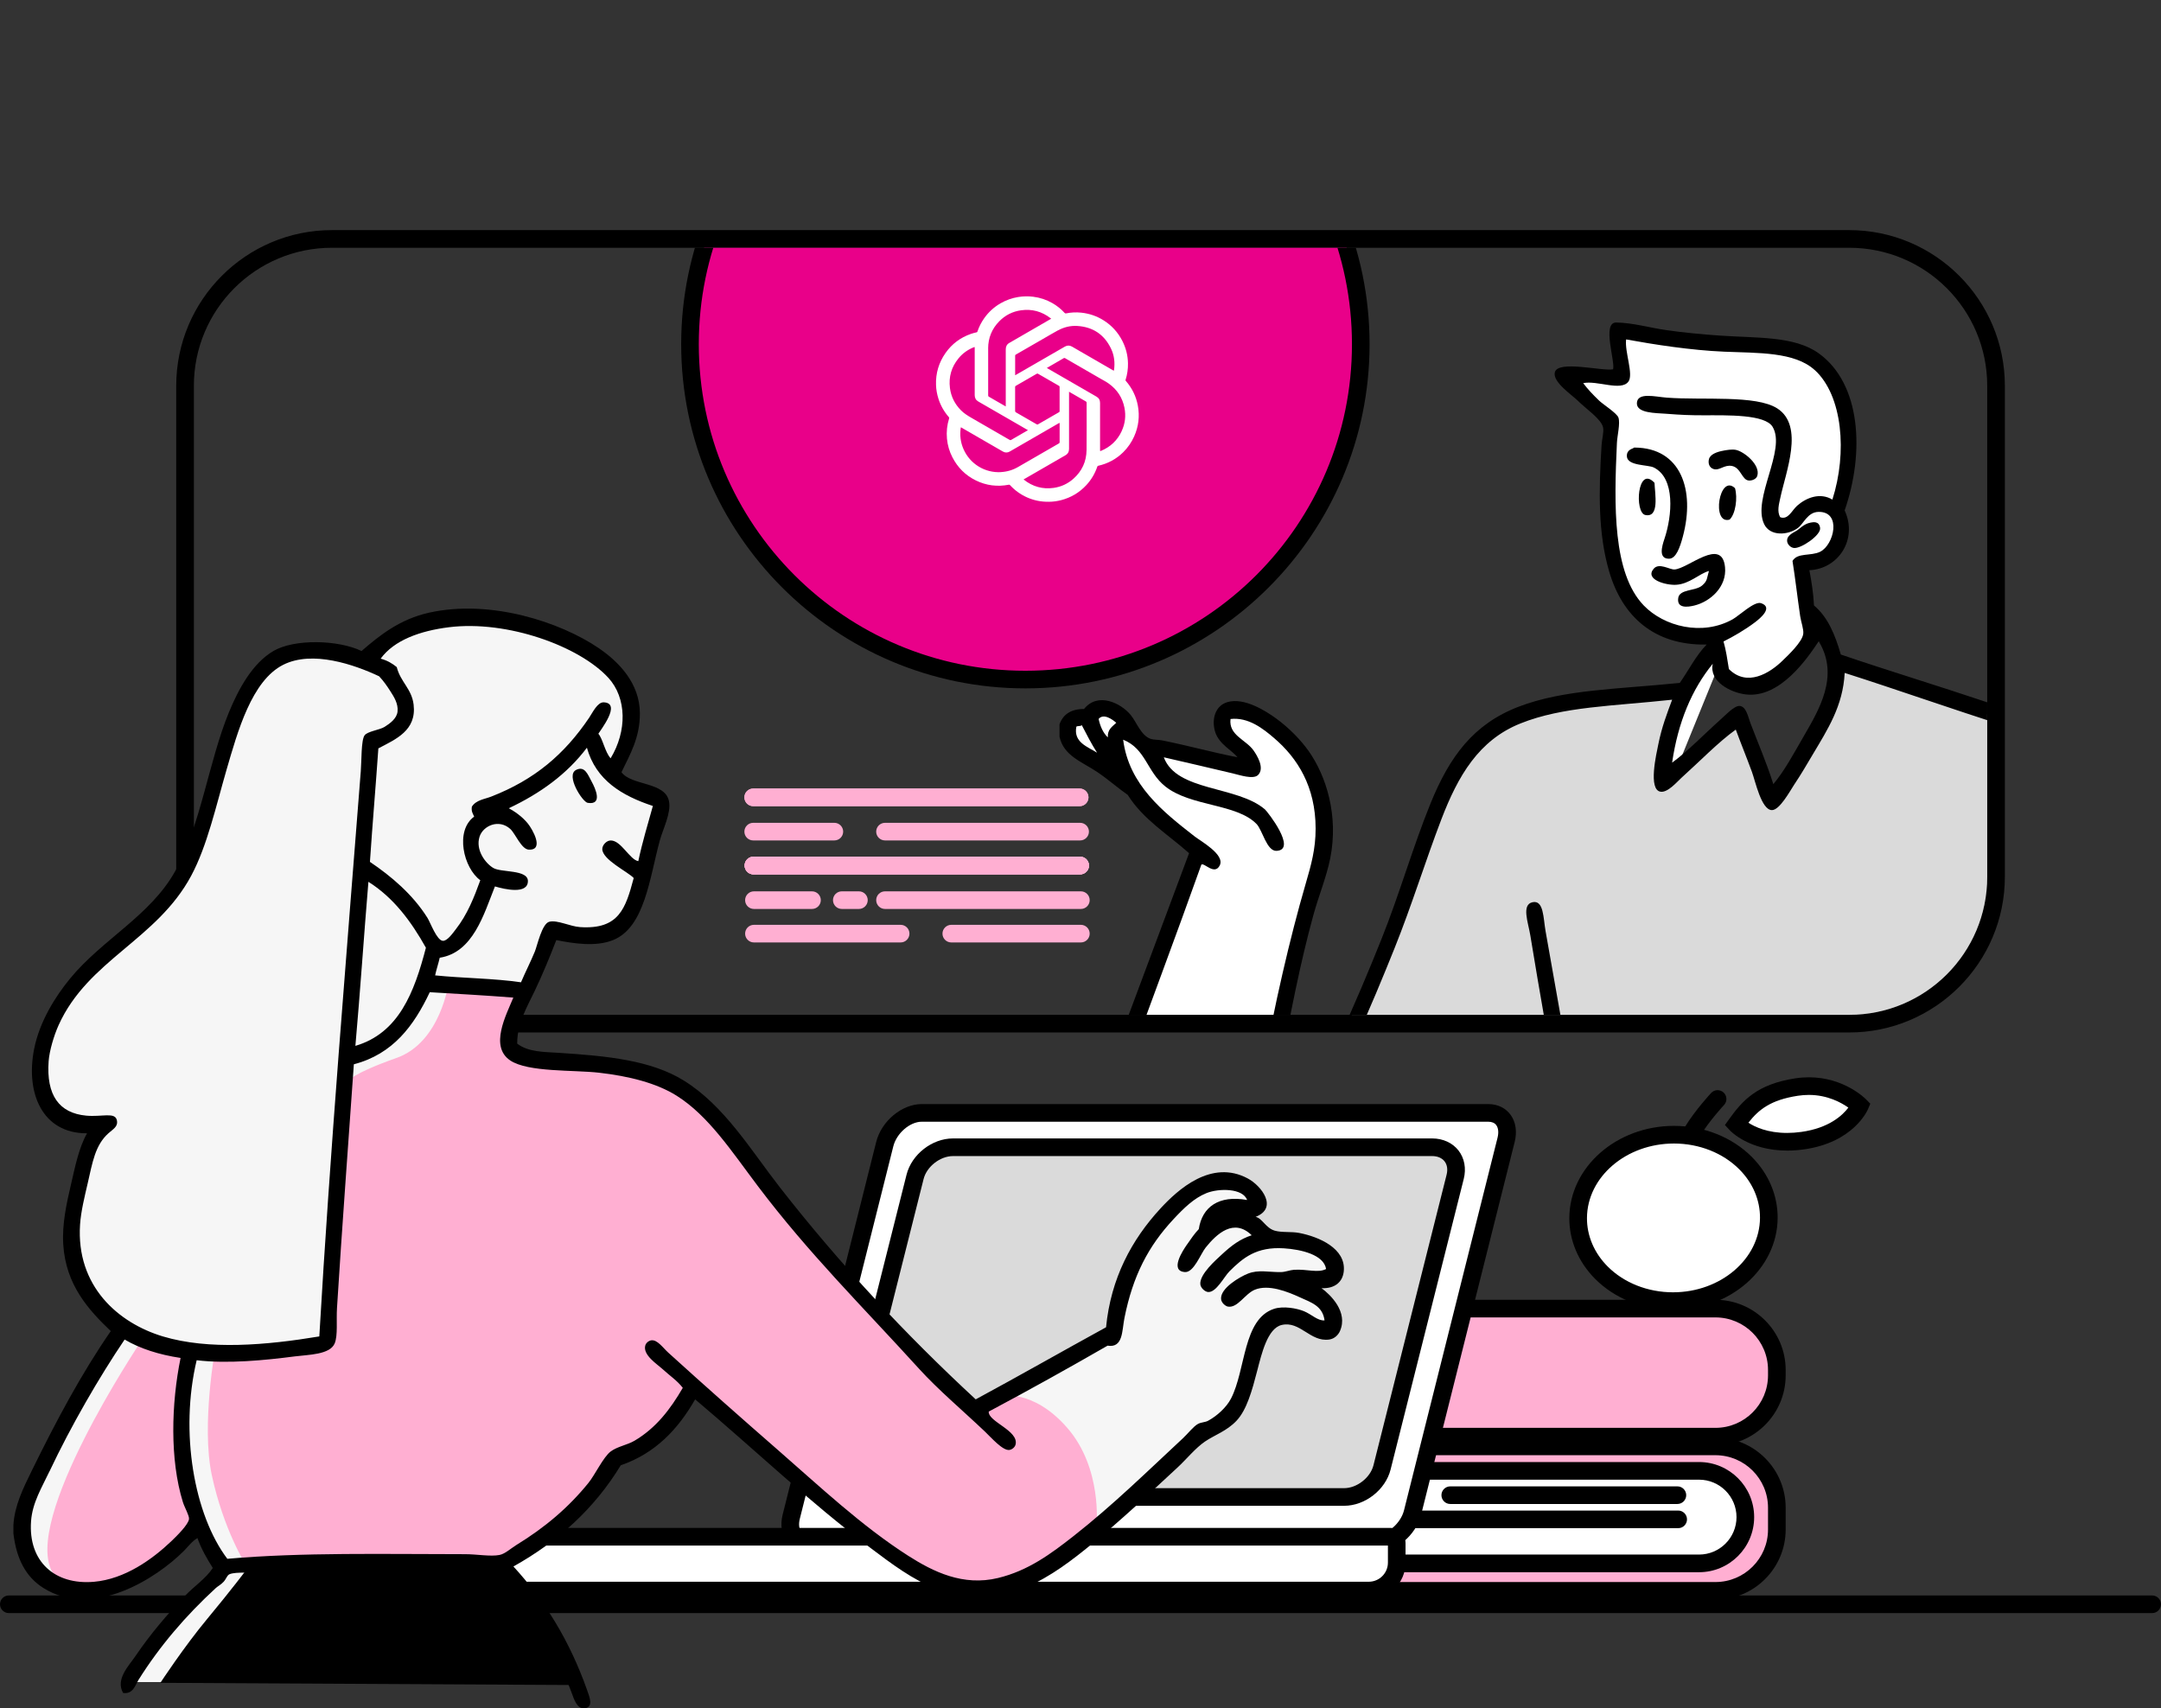 <?xml version="1.0" encoding="UTF-8"?>
<svg xmlns="http://www.w3.org/2000/svg" xmlns:xlink="http://www.w3.org/1999/xlink" id="Layer_2" data-name="Layer 2" viewBox="0 0 743.36 587.69">
  <rect x="0" y="0" width="743.36" height="587.69" fill="#333333" stroke="none"/>
  <defs>
    <style>
      .cls-1 {
        clip-path: url(#clippath);
      }

      .cls-2, .cls-3, .cls-4, .cls-5, .cls-6, .cls-7, .cls-8, .cls-9, .cls-10, .cls-11, .cls-12 {
        stroke-width: 0px;
      }

      .cls-2, .cls-4 {
        fill: #ffafd2;
      }

      .cls-2, .cls-5, .cls-7, .cls-9, .cls-11, .cls-12 {
        fill-rule: evenodd;
      }

      .cls-3, .cls-7 {
        fill: #e90089;
      }

      .cls-5 {
        fill: #f6f6f6;
      }

      .cls-6, .cls-11 {
        fill: #000;
      }

      .cls-8 {
        clip-rule: evenodd;
        fill: none;
      }

      .cls-9, .cls-10 {
        fill: #fff;
      }

      .cls-12 {
        fill: #dadada;
      }
    </style>
    <clipPath id="clippath">
      <path class="cls-8" d="M114.17,85.23h521.93c26.22,0,47.48,21.26,47.48,47.48v168.91c0,26.22-21.26,47.48-47.48,47.48H114.17c-26.22,0-47.48-21.26-47.48-47.48v-168.91c0-26.22,21.26-47.48,47.48-47.48Z"></path>
    </clipPath>
  </defs>
  <g id="Layer_1-2" data-name="Layer 1">
    <g>
      <g>
        <path class="cls-3" d="M123.04,263.01c-.45,0-.91-.07-1.36-.22-2.39-.8-3.62-3.26-2.86-5.54.76-2.28,3.22-3.52,5.51-2.75,2.28.76,3.57,3.24,2.81,5.52-.61,1.83-2.28,2.99-4.09,2.99Z"></path>
        <path class="cls-3" d="M271.15,128.14c-1.51-.72-2.58-2.3-2.58-3.98,0-2.37,1.89-4.36,4.27-4.41,2.42,0,4.34,1.78,4.43,4.12,0,.06,0,.23,0,.29l-4.25.05-1.88,3.93Z"></path>
        <path class="cls-3" d="M373.35,413.13c-.33,0-.66-.04-.99-.11-2.34-.55-3.79-2.87-3.25-5.21l4.27.87,4.21,1.1c-.48,2-2.26,3.35-4.24,3.35Z"></path>
      </g>
      <g>
        <path class="cls-2" d="M455.29,497.55h134.82c11.65,0,21.1,9.45,21.1,21.1v7.49c0,11.65-9.45,21.1-21.1,21.1h-134.82c-11.66,0-21.1-9.45-21.1-21.1v-7.49c0-11.66,9.45-21.1,21.1-21.1Z"></path>
        <path class="cls-6" d="M590.11,550.28h-134.82c-13.31,0-24.14-10.83-24.14-24.14v-7.49c0-13.31,10.83-24.14,24.14-24.14h134.82c13.31,0,24.14,10.83,24.14,24.14v7.49c0,13.31-10.83,24.14-24.14,24.14ZM455.29,500.59c-9.96,0-18.07,8.1-18.07,18.07v7.49c0,9.96,8.1,18.07,18.07,18.07h134.82c9.96,0,18.07-8.1,18.07-18.07v-7.49c0-9.96-8.1-18.07-18.07-18.07h-134.82Z"></path>
      </g>
      <g>
        <path class="cls-9" d="M465.29,505.98h119.17c8.79,0,15.91,7.12,15.91,15.91s-7.12,15.91-15.91,15.91h-119.17c-8.79,0-15.91-7.12-15.91-15.91s7.12-15.91,15.91-15.91Z"></path>
        <path class="cls-6" d="M584.46,540.84h-119.17c-10.45,0-18.95-8.5-18.95-18.95s8.5-18.95,18.95-18.95h119.17c10.45,0,18.95,8.5,18.95,18.95s-8.5,18.95-18.95,18.95ZM465.29,509.01c-7.1,0-12.88,5.78-12.88,12.88s5.78,12.88,12.88,12.88h119.17c7.1,0,12.88-5.78,12.88-12.88s-5.78-12.88-12.88-12.88h-119.17Z"></path>
      </g>
      <g>
        <path class="cls-2" d="M491.67,450.16h98.44c11.65,0,21.1,9.45,21.1,21.11v1.85c0,11.65-9.45,21.1-21.1,21.1h-98.44c-11.65,0-21.1-9.45-21.1-21.1v-1.85c0-11.66,9.45-21.11,21.1-21.11Z"></path>
        <path class="cls-6" d="M590.11,497.26h-98.44c-13.31,0-24.14-10.83-24.14-24.14v-1.85c0-13.31,10.83-24.14,24.14-24.14h98.44c13.31,0,24.14,10.83,24.14,24.14v1.85c0,13.31-10.83,24.14-24.14,24.14ZM491.67,453.19c-9.96,0-18.07,8.11-18.07,18.07v1.85c0,9.96,8.1,18.07,18.07,18.07h98.44c9.96,0,18.07-8.1,18.07-18.07v-1.85c0-9.96-8.1-18.07-18.07-18.07h-98.44Z"></path>
      </g>
      <g>
        <path class="cls-9" d="M278.35,531.03c-2.2,0-3.97-.79-5.14-2.28-1.34-1.72-1.72-4.27-1.04-6.99l32.17-128.17c1.46-5.83,7.29-10.75,12.72-10.75h194.84c2.2,0,3.97.79,5.14,2.28,1.34,1.72,1.72,4.27,1.04,6.99l-32.17,128.17c-1.46,5.83-7.29,10.75-12.72,10.75h-194.84Z"></path>
        <path class="cls-6" d="M511.91,385.87c1.24,0,2.17.38,2.74,1.11.77.98.94,2.58.49,4.39l-32.17,128.16c-1.13,4.51-5.71,8.46-9.78,8.46h-194.84c-1.24,0-2.17-.38-2.74-1.11-.77-.98-.94-2.58-.49-4.39l32.17-128.16c1.13-4.5,5.71-8.46,9.78-8.46h194.84ZM511.91,379.8h-194.84c-6.84,0-13.86,5.84-15.67,13.04l-32.17,128.17c-1.81,7.21,2.28,13.05,9.12,13.05h194.84c6.84,0,13.86-5.84,15.67-13.05l32.17-128.17c1.81-7.2-2.28-13.04-9.12-13.04h0Z"></path>
      </g>
      <g>
        <path class="cls-9" d="M175.16,547.16c-5.31,0-9.63-4.32-9.63-9.63v-6.65c0-1.24,1.01-2.24,2.24-2.24h310.44c1.24,0,2.24,1,2.24,2.24v6.65c0,5.31-4.32,9.63-9.63,9.63H175.16Z"></path>
        <path class="cls-6" d="M477.43,531.67v5.86c0,3.64-2.96,6.59-6.6,6.59H175.16c-3.64,0-6.59-2.96-6.59-6.59v-5.86h308.86ZM478.22,525.6H167.78c-2.92,0-5.28,2.36-5.28,5.27v6.65c0,6.99,5.67,12.66,12.66,12.66h295.67c6.99,0,12.66-5.67,12.66-12.66v-6.65c0-2.91-2.36-5.27-5.28-5.27h0Z"></path>
      </g>
      <g>
        <path class="cls-12" d="M327.81,394.65h164.83c5.79,0,9.34,4.56,7.92,10.17l-25.16,99.96c-1.42,5.62-7.26,10.17-13.04,10.17h-164.83c-5.79,0-9.34-4.55-7.92-10.17l25.16-99.96c1.41-5.62,7.25-10.17,13.04-10.17Z"></path>
        <path class="cls-6" d="M462.37,518h-164.83c-3.7,0-7-1.51-9.05-4.14-2.06-2.64-2.71-6.21-1.81-9.81l25.16-99.96c1.76-6.99,8.78-12.47,15.98-12.47h164.83c3.7,0,7,1.51,9.05,4.14,2.06,2.64,2.72,6.21,1.81,9.8l-25.16,99.96c-1.76,6.99-8.78,12.47-15.99,12.47ZM327.81,397.69c-4.4,0-9.02,3.61-10.1,7.88l-25.16,99.96c-.45,1.79-.2,3.42.71,4.59.91,1.16,2.42,1.81,4.27,1.81h164.83c4.4,0,9.03-3.61,10.1-7.88l25.16-99.96c.45-1.79.2-3.42-.71-4.59-.91-1.16-2.42-1.81-4.27-1.81h-164.83Z"></path>
      </g>
      <g>
        <path class="cls-9" d="M597.25,386.75c4.23-5.89,8.54-10.93,20.75-12.81,13.5-2.08,21.78,6.4,21.78,6.4,0,0-4.15,9.88-19.73,12.04-15.58,2.16-22.8-5.64-22.8-5.64Z"></path>
        <path class="cls-6" d="M614.74,395.8c-13.09,0-19.45-6.7-19.71-6.98l-1.68-1.82,1.45-2.01c4.66-6.48,9.58-12.01,22.75-14.04,1.56-.24,3.14-.36,4.69-.36,12.12,0,19.42,7.33,19.72,7.65l1.4,1.44-.78,1.85c-.2.47-5.01,11.5-22.11,13.87-1.94.27-3.87.41-5.72.41ZM601.43,386.22c2.3,1.49,6.65,3.51,13.3,3.51,1.58,0,3.22-.12,4.89-.35,9.61-1.33,14.26-5.78,16.19-8.36-2.41-1.72-7.17-4.37-13.6-4.37-1.24,0-2.5.1-3.77.29-9.36,1.44-13.45,4.74-17.02,9.28Z"></path>
      </g>
      <path class="cls-6" d="M636.1,85.23c26.22,0,47.48,21.26,47.48,47.48v168.91c0,26.22-21.26,47.48-47.48,47.48H114.17c-26.22,0-47.48-21.26-47.48-47.48v-168.91c0-26.22,21.26-47.48,47.48-47.48h521.93ZM636.1,79.16H114.17c-29.53,0-53.55,24.02-53.55,53.55v168.91c0,29.53,24.02,53.55,53.55,53.55h521.93c29.53,0,53.55-24.02,53.55-53.55v-168.91c0-29.53-24.02-53.55-53.55-53.55h0Z"></path>
      <g>
        <path class="cls-9" d="M576.5,404.43s2.08-9.34,5.64-15.12c3.55-5.78,8.71-11.27,8.71-11.27l-14.35,26.39Z"></path>
        <path class="cls-6" d="M576.5,407.46c-.22,0-.44-.02-.66-.07-1.63-.37-2.66-1.99-2.3-3.62.09-.4,2.24-9.9,6.01-16.04,3.67-5.97,8.86-11.53,9.08-11.76,1.14-1.22,3.06-1.28,4.28-.13s1.28,3.06.14,4.28c-.05.05-5,5.35-8.34,10.79-3.24,5.27-5.24,14.1-5.26,14.19-.32,1.41-1.57,2.37-2.96,2.37Z"></path>
      </g>
      <g>
        <path class="cls-9" d="M575.82,390.33c18.11,0,32.72,12.82,32.63,28.63-.09,15.81-14.85,28.63-32.96,28.63s-32.72-12.82-32.63-28.63,14.85-28.63,32.96-28.63Z"></path>
        <path class="cls-6" d="M575.49,450.62c-10.28,0-20.04-3.9-26.81-10.71-5.75-5.79-8.9-13.24-8.85-20.97.1-17.45,16.25-31.64,35.99-31.64,10.27,0,20.04,3.9,26.81,10.7,5.76,5.79,8.9,13.24,8.86,20.98-.11,17.45-16.25,31.64-35.99,31.64ZM575.82,393.37c-16.42,0-29.84,11.49-29.92,25.61-.04,6.11,2.48,12.03,7.09,16.66,5.63,5.67,13.83,8.91,22.51,8.91,16.41,0,29.84-11.49,29.92-25.61.04-6.11-2.48-12.03-7.09-16.66-5.63-5.66-13.83-8.91-22.5-8.91Z"></path>
      </g>
      <path class="cls-6" d="M577.28,525.69h-91.73c-1.67,0-3.03-1.36-3.03-3.03s1.36-3.03,3.03-3.03h91.73c1.67,0,3.03,1.36,3.03,3.03s-1.36,3.03-3.03,3.03Z"></path>
      <path class="cls-6" d="M577.01,517.37h-78.14c-1.67,0-3.03-1.36-3.03-3.03s1.36-3.03,3.03-3.03h78.14c1.67,0,3.03,1.36,3.03,3.03s-1.36,3.03-3.03,3.03Z"></path>
      <path class="cls-6" d="M740.32,554.9H3.03c-1.68,0-3.03-1.36-3.03-3.03s1.36-3.03,3.03-3.03h737.29c1.67,0,3.03,1.36,3.03,3.03s-1.36,3.03-3.03,3.03Z"></path>
      <g class="cls-1">
        <path class="cls-9" d="M391.79,349.1l18.96-55.34s-6.3-7.14-11.27-11.53c-4.97-4.39-8.97-8.2-8.97-8.2l-16.91-13.06s-8.04-5.79-6.4-10.5c1.63-4.72,5.12-2.56,5.12-2.56,0,0,4.19-8.09,9.22-5.13,5.04,2.97,7.17,6.92,7.17,6.92l6.96,8.15c.42-.08,33.95,7.73,34.29,5.94.34-1.82-14.25-10.74-8.45-20.5,4.14-6.97,28.4,18.54,29.97,22.54,1.57,4.01,5.48,13.15,3.33,24.85-2.15,11.7-13.06,58.41-13.06,58.41h26.9l85.82-91.2,10.5-3.07,24.34-32.79v-3.58s-19.14,2.99-28.18-9.74c-9.04-12.73-7.43-68.92-7.43-68.92l30.49-9.48,38.94,10.76,7.94,31.76,2.82,8.45s2.04,3.95-2.31,7.43c-4.34,3.48-11.78,5.64-11.78,5.64l5.12,19.98s-6.14,21.25-15.88,21.26c-9.74.02-17.93-6.4-17.93-6.4l-15.12,37.14-45.86,31.26-62.25,51.49h-76.09Z"></path>
        <path class="cls-9" d="M609.03,177.71c2.1,3.35,3.83,6.29,5.89,3.84,2.06-2.45,5.48-8.11,9.23-8.2,3.74-.09,5.89,2.56,5.89,2.56,0,0,13.63-30.15,2.82-44.06-10.81-13.91-26.95-11.32-38.94-12.81-12-1.49-36.64-5.89-36.64-5.89l.51,14.6-19.98,2.56,15.37,14.6,11.78-6.15s14.52,1.94,26.64,2.05c12.13.11,20.78-1.02,21.52,4.61.74,5.63-6.2,28.94-4.1,32.28Z"></path>
        <path class="cls-12" d="M464.54,350.12s19.6-38.98,27.92-66.1c8.32-27.12,25.93-40.67,38.94-42.27,13.01-1.6,48.93-5.38,48.93-5.38,0,0-4.3,4.51-5.89,14.86-1.59,10.35-5.24,20.46-2.05,17.94,3.19-2.52,26.9-22.54,26.9-22.54,0,0,8.1,25.35,10.5,26.38,2.4,1.04,12.5-15.11,15.63-22.03,3.14-6.93,6.92-23.31,6.92-23.31l54.31,19.21.26,60.97s-5.6,26.49-21.26,34.33c-15.66,7.84-29.97,9.74-29.97,9.74l-171.13-1.79Z"></path>
        <g>
          <path class="cls-11" d="M622.41,196.15c.72,3.86,1.36,7.78,1.58,12.13,4.76,3.95,7.29,10.12,9.23,16.88,15.34,5.24,33.41,10.74,50.11,16.35,3.5,1.17,16.48,3.53,14.25,8.17-1.19,2.46-5.68.7-7.91,0-18.05-5.69-37.17-12.48-55.12-18.2-.58,11.37-5.85,19.43-11.08,28.22-1.85,3.11-3.79,6.49-6.33,10.28-1.31,1.96-4.97,8.77-7.65,8.7-3.62-.09-5.66-9.94-6.86-13.19-1.96-5.32-3.78-9.72-5.54-14.51-6.11,4.39-12.21,10.76-18.73,16.62-1.36,1.22-4.62,5.11-7.12,4.75-4.4-.63-1.43-13.16-.79-16.35,1.18-5.9,3.02-10.66,4.75-15.3-20.36,2.22-37.59,2.31-52.22,8.18-14.25,5.72-21.4,17.91-27.17,32.97-5.51,14.4-10.18,29.59-16.09,44.31-3.9,9.72-8.67,21.27-13.45,31.65-1.56,3.39-3.28,9.08-6.33,8.7-5.16-.63.24-8.56,1.05-10.28,5.05-10.76,9.97-22.58,14.24-33.23,6.04-15.04,10.89-31.97,16.88-46.68,6.52-16,14.69-27.25,30.33-33.23,15.58-5.96,34.07-5.99,55.39-8.17,3.08-4.4,5.54-9.4,9.23-13.19-18.27.34-29.06-9.91-33.5-25.06-3.89-13.26-3.62-27.59-2.64-43.52.12-2.03.84-4.47.53-6.07-.57-2.9-5.93-6.46-8.7-9.23-1.97-1.97-8.71-6.41-7.91-9.76,1.03-4.32,16.45-.3,20.04-1.05.79-2.71-3.91-16.13,1.06-16.09,5.64.05,11.77,1.85,17.41,2.64,5.94.84,11.93,1.41,18.2,1.85,12.68.89,25.65.09,34.02,6.07,14.7,10.51,15.83,34.34,8.97,54.07,4.58,9.97-2.15,20.13-12.13,20.57ZM624.25,127.31c-6.93-6.33-19.52-5.84-31.12-6.33-11.53-.49-24.13-2.46-33.76-4.22-.55,4.27,2.62,12.01.79,14.51-2.51,3.42-10.76-.49-15.56.53,1.64,2.16,3.24,3.86,5.54,6.07,1.27,1.22,6.12,4.31,6.59,5.8.65,2.06-.41,6.14-.53,8.7-1,21.54-1.49,44.77,9.23,55.91,6.97,7.24,20.13,10.63,30.6,4.75,2.23-1.25,7.47-6.32,9.76-5.54,4.25,1.45-.24,5.18-2.11,6.59-3.41,2.57-7.38,4.88-10.81,6.59.85,2.93,1.33,6.23,1.85,9.49,6.22,6.22,13.97,1.48,18.46-2.9,1.76-1.71,6.78-6.38,7.12-9.23.19-1.58-.75-4.01-1.06-6.07-.97-6.57-1.68-13.02-2.64-18.99,1.7-2.94,6.28-1.59,9.5-3.16,4.79-2.35,7.5-13.84-.53-13.72-3.77.05-5.12,4.06-7.12,5.54-3.47,2.56-9.58,2.89-11.6-1.32-4.21-8.75,7.69-25.52,2.9-33.49-2.6-4.32-15.51-3.96-23.74-3.96-4.63,0-7.7-.12-12.92-.53-3.47-.27-10.19-.13-10.02-3.69.18-3.81,6.33-2.14,10.29-1.85,12.49.95,30.61-1,37.98,3.69,9.43,6.01,2.92,21.93,1.05,30.86-.41,1.97-1.21,4.61,0,6.59,2.73.99,3.97-2.33,5.8-3.96,3.19-2.82,7.92-4.63,12.13-2.11,5.17-16.16,3.53-35.81-6.07-44.57ZM600.51,238.88c-5.2-.63-12.68-4.44-11.34-10.55-7.19,8.8-11.94,20.06-13.98,34.02,5.44-3.95,11.25-10.03,16.88-15.03,1.25-1.11,4.52-4.61,6.33-4.48,2.3.16,2.94,3.82,3.69,5.8,2.85,7.53,5.7,13.97,7.91,21.1,3.79-4.47,6.98-10.45,10.55-16.62,5.23-9.04,12.1-20.51,5.27-32.18-.02-.16-.04-.31-.26-.26-3.8,5.71-13.21,19.62-25.06,18.2Z"></path>
          <path class="cls-11" d="M561.74,154.22c.15-.05.2-.27.53-.26,15.96.08,20.89,14.61,16.62,30.59-.97,3.64-2.31,7.62-4.75,7.65-3.74.04-2.46-4.25-1.58-6.86,2.65-7.9,3.81-20.84-3.69-24.53-1.97-.97-8.9-.51-9.23-3.69-.18-1.72.9-2.49,2.11-2.9Z"></path>
          <path class="cls-11" d="M592.87,155.01c1.09-.19,2.83-.52,4.22-.26,2.78.53,8.6,5.16,7.39,8.97-.34,1.05-1.73,1.66-2.9,1.58-2.39-.16-2.71-4.4-5.8-5.01-2.68-.52-4.28,1.71-6.33,1.06-1.45-.47-1.97-1.94-1.58-3.43.45-1.71,2.91-2.54,5.01-2.9Z"></path>
          <path class="cls-11" d="M569.13,166.09c.15,3.86,1.77,12.06-3.16,11.07-3.8-.75-2.75-17.38,3.16-11.07Z"></path>
          <path class="cls-11" d="M596.82,167.93c.95,3.3.22,8.84-1.85,10.81-6.37,1.89-3.58-15.95,1.85-10.81Z"></path>
          <path class="cls-11" d="M622.67,179.8c1.03-.19,3.13-.66,3.43,1.85.29,2.45-6.51,7.09-8.97,6.86-1.32-.13-2.31-1.38-2.38-2.37-.13-1.95,1.91-2.75,3.43-3.69.78-.48,2.43-2.27,4.48-2.63Z"></path>
          <path class="cls-11" d="M587.85,196.42c-3.32.89-6.66,4.5-11.34,4.75-3.47.18-10.85-1.81-7.65-5.54,1.85-2.15,5.45.34,7.12.27,4.63-.2,16.36-11.33,17.41-.79.67,6.73-5.02,11.83-10.55,13.19-2.31.57-6.13,1.08-5.54-2.64.48-3.04,5.95-2.32,8.18-4.22,1.96-1.67,1.61-2.52,2.37-5.01Z"></path>
          <path class="cls-11" d="M364.46,253.39v-4.22c1.2-3.38,3.87-5.28,8.44-5.28,4.72-5.93,12.69-2.06,16.09,2.11,1.98,2.42,3.54,7.09,6.86,8.18,1.08.35,2.69.27,3.96.52,9.31,1.88,16.58,3.97,25.85,5.8-1.61-2.23-6.34-4.46-7.65-8.7-1.36-4.42.06-9.07,4.22-10.28,5.81-1.7,13.28,3.13,16.62,5.54,4.52,3.26,8.64,7.51,11.34,11.34,5.91,8.39,10.38,22.02,7.38,36.93-1.3,6.46-3.96,12.79-5.8,19.52-4.61,16.81-7.91,34-11.34,52.49-.54,2.89-.93,8.87-4.22,8.7-3.2-.16-2.44-4.25-1.85-7.65,3.86-21.99,9.4-45.96,14.77-64.35,1.91-6.56,3.43-11.94,3.43-18.99,0-14.44-6.21-24.24-14.24-31.12-3.8-3.26-8.86-7.29-15.03-6.6-.71,5.61,5.3,7.1,7.91,10.81,1.2,1.7,3.92,6.08,1.58,8.44-1.63,1.65-6.3.04-8.7-.53-8.15-1.93-16.88-3.97-23.74-5.54,4.41,11.87,25.28,9.7,34.81,17.94.75.65,11.22,13.9,3.96,14.24-3.37.16-4.84-7.15-6.86-9.23-6.86-7.08-22.64-5.95-31.39-12.92-6.39-5.09-6.67-12.93-14.51-16.09,1.99,15.6,13.78,24.83,24.53,33.23,2.12,1.66,10.58,6.3,8.7,10.02-1.8,3.57-5.41-1.12-6.33-.26-8.77,24.62-18.23,49.72-27.17,74.38-.95,2.61-2.32,9.38-5.8,8.97-4.35-.52-.78-8.19,0-10.28,9.63-25.75,19.35-51.88,28.75-77.02-7.25-6.47-15.82-11.61-21.1-20.05-3.44-2.38-6.59-5.25-10.55-7.91-5.22-3.51-11.51-5.52-12.92-12.13ZM377.91,247.32c.57,2.59,1.54,4.79,3.17,6.33-.15-2.78,1.57-3.71,2.9-5.01-1.14-1.02-4.33-3.43-6.07-1.32ZM372.11,249.43c-.31.48-1.38.21-1.85.53-1.09,5.43,3.94,6.94,7.12,8.97-1.93-2.99-3.57-6.27-5.27-9.49Z"></path>
          <path class="cls-11" d="M527.19,310.36c3.86-.8,3.66,5.4,4.48,10.02,3.01,16.84,5.86,32.92,8.97,50.64.9,5.14,4.49,18.35.53,18.99-3.72.6-3.52-3.75-4.22-7.65-3.66-20.38-7.26-40.53-10.55-60.66-.71-4.34-3.11-10.53.79-11.34Z"></path>
        </g>
        <g>
          <path class="cls-7" d="M352.72,233.77c-63.61,0-115.37-51.75-115.37-115.37S289.11,3.03,352.72,3.03s115.37,51.76,115.37,115.37-51.76,115.37-115.37,115.37Z"></path>
          <path class="cls-6" d="M352.72,6.07c62.04,0,112.34,50.29,112.34,112.34s-50.3,112.33-112.34,112.33-112.34-50.29-112.34-112.33S290.68,6.07,352.72,6.07h0ZM352.72,0c-65.29,0-118.4,53.12-118.4,118.4s53.11,118.4,118.4,118.4,118.4-53.12,118.4-118.4S418.01,0,352.72,0h0Z"></path>
        </g>
      </g>
      <path class="cls-4" d="M371.39,277.32h-112.3c-1.67,0-3.03-1.36-3.03-3.03s1.36-3.03,3.03-3.03h112.3c1.67,0,3.03,1.36,3.03,3.03s-1.36,3.03-3.03,3.03Z"></path>
      <path class="cls-4" d="M287.01,289.11h-27.92c-1.67,0-3.03-1.36-3.03-3.03s1.36-3.03,3.03-3.03h27.92c1.67,0,3.03,1.36,3.03,3.03s-1.36,3.03-3.03,3.03Z"></path>
      <path class="cls-4" d="M371.55,300.78h-112.38c-1.67,0-3.03-1.36-3.03-3.03s1.36-3.03,3.03-3.03h112.38c1.67,0,3.03,1.36,3.03,3.03s-1.36,3.03-3.03,3.03Z"></path>
      <path class="cls-4" d="M371.81,312.68h-67.38c-1.67,0-3.03-1.36-3.03-3.03s1.36-3.03,3.03-3.03h67.38c1.67,0,3.03,1.36,3.03,3.03s-1.36,3.03-3.03,3.03Z"></path>
      <path class="cls-4" d="M371.56,300.77h-112.38c-1.67,0-3.03-1.36-3.03-3.03s1.36-3.03,3.03-3.03h112.38c1.67,0,3.03,1.36,3.03,3.03s-1.36,3.03-3.03,3.03Z"></path>
      <path class="cls-4" d="M295.46,312.68h-5.89c-1.67,0-3.03-1.36-3.03-3.03s1.36-3.03,3.03-3.03h5.89c1.67,0,3.03,1.36,3.03,3.03s-1.36,3.03-3.03,3.03Z"></path>
      <path class="cls-4" d="M371.81,324.2h-44.58c-1.67,0-3.03-1.36-3.03-3.03s1.36-3.03,3.03-3.03h44.58c1.67,0,3.03,1.36,3.03,3.03s-1.36,3.03-3.03,3.03Z"></path>
      <path class="cls-4" d="M371.39,277.32h-112.3c-1.67,0-3.03-1.36-3.03-3.03s1.36-3.03,3.03-3.03h112.3c1.67,0,3.03,1.36,3.03,3.03s-1.36,3.03-3.03,3.03Z"></path>
      <path class="cls-4" d="M371.55,289.11h-67.12c-1.67,0-3.03-1.36-3.03-3.03s1.36-3.03,3.03-3.03h67.12c1.67,0,3.03,1.36,3.03,3.03s-1.36,3.03-3.03,3.03Z"></path>
      <path class="cls-4" d="M371.55,300.78h-112.38c-1.67,0-3.03-1.36-3.03-3.03s1.36-3.03,3.03-3.03h112.38c1.67,0,3.03,1.36,3.03,3.03s-1.36,3.03-3.03,3.03Z"></path>
      <path class="cls-4" d="M279.32,312.68h-19.98c-1.67,0-3.03-1.36-3.03-3.03s1.36-3.03,3.03-3.03h19.98c1.67,0,3.03,1.36,3.03,3.03s-1.36,3.03-3.03,3.03Z"></path>
      <path class="cls-4" d="M371.56,300.77h-112.38c-1.67,0-3.03-1.36-3.03-3.03s1.36-3.03,3.03-3.03h112.38c1.67,0,3.03,1.36,3.03,3.03s-1.36,3.03-3.03,3.03Z"></path>
      <path class="cls-4" d="M309.81,324.2h-50.47c-1.67,0-3.03-1.36-3.03-3.03s1.36-3.03,3.03-3.03h50.47c1.67,0,3.03,1.36,3.03,3.03s-1.36,3.03-3.03,3.03Z"></path>
      <path class="cls-5" d="M44.66,578.63h154.73s-7.19-12.81-12.55-21.78c-5.36-8.97-14.35-19.21-14.35-19.21,0,0,5.82-1.94,15.37-10.76,9.56-8.81,22.29-23.82,22.29-23.82,0,0,11.77-3.91,17.68-10.25,5.91-6.34,10.76-15.12,10.76-15.12l60.2,51.49s19.79,23.72,44.32,16.4c24.53-7.32,69.94-52.52,69.94-52.52,0,0,9.45.56,13.32-12.55,3.87-13.11,6.87-30.45,15.11-29.46,8.24.99,16.64,9.69,17.16,5.64.53-4.05-2.27-8.69-5.89-10.5-3.62-1.82-9.33-5.48-6.92-5.12,2.41.35,16.28,1.6,12.3-6.41-3.98-8.01-22.8-7.68-22.8-7.68,0,0,.36-3.28-3.84-5.64-4.21-2.36-4.87-3.58-4.87-3.58,0,0,9.43-1.93,5.63-6.4-3.79-4.48-10.11-10.41-19.21-4.36-23.33,15.51-29.97,50.47-29.97,50.47l-48.16,27.16-66.61-71.99s-25.29-42.12-43.29-43.81c-7.71-.72-18.32-3.24-27.67-4.36-12.48-1.49-22.83-2.06-22.29-7.43.95-9.4,15.63-37.15,15.63-37.15,0,0,14.86,3.78,21-.77,9.86-7.3,15.88-43.55,15.88-43.55,0,0-8.49-4.95-11.53-6.4-3.04-1.45-5.12-2.56-5.12-2.56,0,0,13.31-25.18,1.79-34.33-11.52-9.14-46.59-26.47-64.04-19.72-17.45,6.74-23.06,15.12-23.06,15.12,0,0-24.51-10.33-35.1,2.05-10.59,12.38-22.51,64.19-31.76,76.34-9.25,12.15-49.57,43.26-44.06,63.79,5.5,20.53,18.45,16.91,18.45,16.91,0,0-16.26,31.23-5.12,49.95,11.14,18.73,12.55,19.73,12.55,19.73l-27.41,50.21s-12.37,23.39-.51,33.3c11.86,9.92,28.19,8.28,37.15,2.31,8.96-5.97,18.1-18.53,18.7-17.42.59,1.11,6.92,14.86,6.92,14.86,0,0-7.1,7.26-13.83,15.63-6.73,8.37-16.91,23.31-16.91,23.31Z"></path>
      <path class="cls-2" d="M48.25,461.81s-41.34,61.74-29.97,79.42c11.37,17.68,49.96-17.17,49.96-17.17,0,0-4.86-9.5-5.38-21.52-.52-12.01,2.31-38.17,2.31-38.17l8.96-1.02s-4.96,26.85-1.28,44.06c4.06,18.98,11.78,31,11.78,31h89.92s18.06-9.08,24.34-18.7c6.27-9.62,12.04-19.98,12.04-19.98,0,0,9.28.8,15.88-6.92,6.6-7.71,11.27-15.63,11.27-15.63,0,0,73.62,64.76,91.46,69.42,19.42,5.08,47.65-22.03,47.65-22.03,0,0,1.98-19.48-9.99-33.3-11.97-13.83-23.31-11.02-23.31-11.02l-8.71,4.1s-60.61-58.98-74.29-79.67c-13.68-20.69-29.28-36.13-44.58-37.92-15.3-1.79-42.66-2.98-42.01-9.99.64-7.01,5.38-15.12,5.38-15.12l-25.36-3.58s-2.71,20.5-17.93,25.87c-15.23,5.37-16.65,7.94-16.65,7.94l-6.15,89.92s-18.09,3.49-25.36,3.59c-7.27.1-39.96-3.59-39.96-3.59Z"></path>
      <path class="cls-11" d="M55.17,578.89l145.51.77s-5.47-10.31-12.55-21.52c-7.08-11.21-17.42-20.75-17.42-20.75l-85.31,1.79s-6.07,8.05-14.09,17.68c-8.02,9.63-16.14,22.03-16.14,22.03Z"></path>
      <g>
        <path class="cls-11" d="M4.61,527.53v-2.9c.41-6.71,3.35-12.66,6.33-18.73,8.44-17.2,17.09-33.43,27.17-48-7.58-7.24-15.48-15.81-16.35-29.8-.44-7.07,1.13-14.07,2.64-20.57,1.47-6.34,2.73-12.71,5.54-17.67-15.46.06-21.19-13.92-18.2-29.01,1.89-9.55,7.4-18.19,12.4-24.27,11.06-13.45,27.63-21.61,36.14-36.93,8.86-15.96,11.45-37.54,18.46-54.6,3.33-8.09,8.1-16.87,15.3-21.1,7.17-4.21,22.18-3.91,30.33,0,6.22-5.41,13.18-10.95,23.21-13.19,21.24-4.73,45.28,3.3,58.29,12.14,7.12,4.83,14.18,12.2,14.24,22.42.05,8.45-3.41,14.24-6.33,20.31,3.42,4.71,15.04,3.23,16.35,10.02.78,4.03-2.09,9.53-3.16,13.45-3.53,12.88-5.14,29.89-16.09,34.29-5.96,2.39-13.55,1.18-19.52,0-2.35,6.08-4.71,11.76-7.39,17.41-2.6,5.49-6.11,11.22-6.06,18.2,3.79,2.96,9.39,2.86,14.24,3.17,16.84,1.07,31.8,2.59,42.99,9.49,14.09,8.69,23.25,24.15,33.23,36.92,20.5,26.25,43.16,50.52,67.26,72.8,15.07-8.14,29.84-16.58,44.84-24.8,1.65-16.88,8.81-30.13,18.73-40.88,5.87-6.36,17.48-17.08,30.07-10.28,4.71,2.54,10.47,10.13,2.64,13.18,2.29.46,3.5,3.87,6.59,4.75,2.54.72,5.62.25,8.44.79,6.71,1.3,16.11,5.3,15.3,13.19-.36,3.54-2.93,6.02-7.65,5.8,3.1,2.27,9.23,8.2,6.33,14.77-.55,1.26-1.83,2.64-3.69,2.9-6.55.92-10-6.5-16.35-5.01-4.88,1.14-6.91,9.93-8.44,15.83-1.7,6.55-3.54,13.38-7.12,17.14-3.37,3.55-7.43,4.82-10.81,7.12-3.35,2.28-6.31,6.03-9.49,8.97-9.87,9.11-19.14,17.91-29.54,26.38-12.51,10.19-30.76,24.38-53.02,15.56-8.61-3.41-15.7-8.79-22.94-14.24-21.61-16.27-39.9-33.88-60.4-51.17-5.86,10.23-13.63,18.55-25.59,22.68-9.03,14.88-21.59,26.24-36.92,34.81,10.81,11.79,19.29,25.43,25.32,42.46.88,2.5,2.32,5.9-.79,6.33-2.64.37-3.71-3.19-4.48-5.28-4.85-13.05-9.54-22.17-17.41-31.91-2.05-2.54-6.84-9.17-9.76-10.03-2.83-.82-7.39-.26-11.34-.26-23.38,0-44.84-.56-67.79.79-3.7.22-9.09-.35-11.34.53-.92.36-1.12,1.54-2.11,2.64-.88.97-2.02,1.54-2.64,2.11-10.4,9.55-19.39,20.07-26.64,31.65-1.08,1.73-1.85,4.98-5.28,4.48-2.72-4.7,1.98-9.36,4.22-12.66,5.27-7.76,11-14.44,17.14-20.83,3.23-3.36,7.06-5.84,9.49-9.5-2-3.19-3.92-6.46-5.28-10.29-1.8.99-3.14,2.88-4.75,4.49-9.25,9.24-31.11,23.49-48.27,12.66-5.86-3.7-9.22-9.75-10.29-18.73ZM209.28,233.18c-9.96-10.88-34.79-19.91-54.86-17.41-9.98,1.24-18.88,4.48-23.48,10.81,2.22.59,4,1.63,5.54,2.9,1.29,5.15,5.16,7.46,5.8,12.93,1.04,8.89-6.09,11.85-12.13,15.03-.91,13.08-2.02,25.94-2.9,39.04,7.34,4.95,14.73,11.2,19.78,19.25,1.04,1.67,3.2,7.73,5.27,7.91,1.55.13,3.45-2.64,4.48-3.96,3.99-5.1,6.28-10.93,8.44-16.88-5.77-4.16-8.81-17.03-2.11-21.89-.42-.99-1.06-1.75-.79-3.43,1.47-2.3,4.37-2.56,6.59-3.43,14.98-5.82,25.25-14.56,33.76-27.17,1.19-1.76,2.84-5.37,5.01-5.28,6.24.28-1.18,9.62-1.85,10.81,1.49,1.67,2.28,6.33,4.22,8.44,5.65-9.34,5.6-20.71-.79-27.7ZM124.09,265.62c.31-3.98.12-11.01,1.32-12.66,1.01-1.39,5.19-1.86,6.86-2.9,1.9-1.19,4.23-2.89,4.48-5.28.29-2.73-1.24-5.06-2.38-6.86-1.24-1.96-2.52-3.77-3.96-5.28-8.56-4.02-22.9-9.01-32.97-3.96-10.87,5.46-15.69,22.98-19.52,36.14-3.61,12.43-6.63,26.12-12.13,36.4-11.84,22.12-35.5,28.98-45.63,51.43-1.64,3.64-3.17,8.86-3.43,12.4-.84,11.66,3.56,17.85,12.92,18.73,5.49.51,9.91-1.33,10.55,1.58.48,2.22-1.29,3.03-2.9,4.48-4.61,4.14-5.48,10.07-7.12,17.14-1.1,4.75-2.34,9.76-2.64,14.24-1.42,21.22,13.14,33.9,28.49,38.51,15.78,4.74,35.63,3.02,53.81,0,3.64-62.96,9.31-130.78,14.24-194.12ZM174.99,278.02c1.87,1.02,4.5,2.71,6.59,5.28,1.47,1.79,5.86,9.28.27,8.97-2.5-.14-4.63-5.6-6.33-7.12-3.98-3.57-9.36-1.04-10.55,2.64-1.49,4.61,2.04,9.22,4.75,10.81,2.69,1.59,11.87.48,11.87,4.48,0,4.65-7.87,2.88-11.34,1.85-3.83,9.59-7.49,22.73-18.99,24.53-.47,2.08-1.14,3.96-1.58,6.07,9.65.99,20.27,1.01,29.54,2.38,1.46-3.46,3.09-6.56,4.75-10.55.82-1.97,2.43-9.68,5.01-10.29,2.81-.66,7.04,1.61,10.55,1.85,13.42.9,15.68-6.49,18.46-16.88-2-2.15-10.89-6.35-10.81-10.02.03-1.37,1.47-2.89,2.9-2.9,3.58-.02,6.52,6.6,9.49,7.12,1.39-6.61,3.28-12.73,5.01-18.99-10.71-3.54-19.6-8.89-22.69-20.04-6.83,9.08-16.08,15.74-26.9,20.84ZM122.24,359.78c14.95-4.39,20.27-18.42,24.27-33.76-5.08-9.07-11.1-17.21-19.78-22.68-1.57,18.74-2.82,37.79-4.48,56.44ZM121.72,366.11c-1.83,26.32-4.09,56.3-5.8,83.87-.27,4.29.34,9.4-.79,12.14-1.62,3.91-8.98,3.87-13.72,4.48-10.22,1.32-23.04,2.61-33.76,1.32-5.88,24.72-.9,53.17,10.55,68.31,25.85-2.27,54.16-1.59,81.76-1.59,4.13,0,8.74.88,11.87.27,1.9-.38,3.89-2.25,5.8-3.43,9.86-6.05,17.89-12.84,24.79-21.36,2.24-2.76,5.16-8.97,7.65-10.81,2.34-1.74,5.65-2.21,8.18-3.69,7.42-4.37,12.35-10.84,16.62-18.2-1.97-2.55-4.37-4.07-7.12-6.59-1.68-1.54-6.62-4.68-5.8-7.91.27-1.08,1.35-1.75,2.11-1.85,2.07-.26,4,2.59,5.8,4.22,12.84,11.66,25.2,22.58,37.72,33.5,14.21,12.39,28.78,26.13,44.84,36.4,8.61,5.5,18.84,10.54,30.86,7.65,10.43-2.51,18.28-8.36,26.11-14.51,13.33-10.47,25.17-22.08,37.45-33.5,1.86-1.73,3.69-4.16,5.27-5.01,1.05-.57,2.44-.53,3.43-1.06,3.04-1.62,6.34-4.61,7.91-7.65,5.13-9.93,4.06-27.3,14.77-30.86,3.22-1.07,7.92-.18,10.29.79,2.67,1.09,4.82,3.4,7.12,3.17-.67-5.01-4.62-6.16-8.44-7.91-4.38-2.01-10.84-4.57-15.56-2.63-3.4,1.4-5.89,6.37-9.23,5.8-.88-.15-2.28-1.31-2.37-2.64-.27-3.7,6.45-7.6,9.23-8.7,3.64-1.45,7.22-.47,11.34-.53,1.52-.02,3.08-.69,4.48-.79,4.46-.31,8.29,1.2,11.08-.27-.76-4.91-8.57-6.74-14.51-7.12-9.42-.61-14.09,3.28-18.73,7.91-1.87,1.87-4.57,7.37-7.38,7.12-1.03-.09-2.5-1.35-2.64-2.64-.37-3.42,5.57-8.57,7.12-10.02,3.64-3.41,6.55-5.55,10.55-6.86-6.11-5.99-12.03-.52-15.83,4.22-1.75,2.18-4.07,8.63-7.12,8.44-5.51-.34-.52-7.71.53-9.23,1.54-2.24,2.88-4.17,4.22-5.54,1.15-7.64,6.91-11.78,16.62-10.02-1.46-4.1-9.72-4.08-13.98-2.37-4.3,1.73-7.82,5.19-11.34,8.97-8.62,9.24-13.97,19.39-16.88,34.02-.87,4.39-.43,10.36-5.8,9.49-13.45,7.74-27.06,15.32-40.88,22.68-.25,3.5,10.42,6.53,9.23,11.34-.23.92-1.18,1.71-2.11,1.85-2.28.34-6.22-4.22-8.44-6.33-7.84-7.44-16.1-14.38-22.68-21.63-19.4-21.36-37.93-39.64-55.39-62.77-9.08-12.03-16.97-24.2-27.96-31.12-6.95-4.38-16.48-6.75-26.64-7.91-8.81-1.01-24.46-.12-30.6-4.22-7.19-4.81-1.45-15.55,1.06-21.63-9.46-.74-19.11-1.28-28.75-1.85-5.45,11.52-12.65,21.29-26.11,24.79ZM17.01,506.16c-2.59,5.5-5.87,10.71-6.33,17.14-1,13.9,8.21,22,21.63,20.84,10.7-.93,20.14-7.79,26.64-13.98,1.73-1.65,5.93-5.76,6.07-7.65.09-1.22-1.49-3.83-2.11-5.8-4.53-14.61-4-33.87-.79-49.58-7.41-1.12-13.88-3.17-19.25-6.33-8.73,12.9-18.52,29.82-25.85,45.37Z"></path>
        <path class="cls-11" d="M198.21,264.83c2.96-1.45,3.99,1.63,5.27,3.96,1.42,2.57,3.89,8.21-1.32,7.39-1.79-.28-7.71-9.51-3.96-11.34Z"></path>
      </g>
      <path class="cls-10" d="M391.41,139.56c-.59-3.23-2-6.08-4.16-8.55-.09-.11-.11-.19-.07-.32.59-1.86.87-3.76.83-5.72-.05-2.73-.71-5.31-1.96-7.74-1.49-2.91-3.61-5.25-6.38-7-2.36-1.5-4.93-2.37-7.71-2.67-1.77-.19-3.53-.1-5.27.25-.22.04-.34-.02-.48-.17-1.22-1.34-2.62-2.46-4.19-3.36-2.06-1.18-4.27-1.91-6.62-2.2-1.71-.21-3.41-.18-5.11.09-2.18.35-4.23,1.08-6.15,2.19-2.23,1.3-4.09,3-5.58,5.1-1.01,1.43-1.79,2.97-2.35,4.63-.04.12-.1.19-.23.22-.66.14-1.31.32-1.96.54-3.63,1.25-6.56,3.44-8.77,6.58-2.31,3.3-3.41,6.97-3.27,11,.05,1.62.34,3.2.83,4.74.75,2.35,1.94,4.45,3.57,6.31.13.15.17.27.1.47-.71,2.26-.96,4.58-.74,6.95.21,2.25.83,4.39,1.87,6.4,1.81,3.52,4.48,6.2,8.03,7.95,3.62,1.79,7.44,2.26,11.4,1.49.17-.03.27.01.38.13,1.65,1.8,3.59,3.21,5.82,4.21,2.4,1.07,4.92,1.58,7.61,1.53,1.25,0,2.81-.2,4.14-.55,3.41-.89,6.32-2.61,8.71-5.2,1.7-1.84,2.95-3.96,3.76-6.34.05-.16.12-.25.3-.29,3.31-.74,6.19-2.28,8.61-4.66,1.59-1.57,2.84-3.38,3.76-5.43,1.52-3.39,1.95-6.93,1.28-10.58ZM363.93,113.66c2.07-1.13,4.32-1.68,6.67-1.53,5.36.34,9.26,2.95,11.58,7.8,1.12,2.34,1.39,4.83,1.03,7.39-.03.21-.07.22-.25.12-3.87-2.24-7.75-4.48-11.62-6.71-.86-.5-1.72-1-2.59-1.5-.8-.46-1.62-.47-2.42-.01-2.03,1.17-4.06,2.34-6.09,3.51-3.62,2.09-7.24,4.18-10.86,6.27-.05.03-.1.05-.18.08,0-2.28,0-4.52,0-6.76,0-.18.1-.26.23-.34,3.06-1.76,6.13-3.53,9.19-5.3,1.77-1.02,3.52-2.06,5.31-3.04ZM364.49,137.29c0,1.39,0,2.78,0,4.17,0,.17-.06.26-.2.34-2.41,1.39-4.82,2.78-7.23,4.17-.16.1-.28.09-.44,0-2.37-1.37-4.73-2.74-7.11-4.1-.24-.14-.33-.29-.32-.57.01-2.73.01-5.46,0-8.19,0-.19.07-.29.23-.38,2.4-1.38,4.8-2.76,7.19-4.15.18-.11.31-.1.48,0,2.41,1.4,4.82,2.79,7.23,4.17.13.08.17.17.17.31,0,1.41,0,2.81,0,4.22ZM339.91,119.84c.01-3.59,1.28-6.71,3.79-9.28,2.07-2.13,4.6-3.41,7.53-3.82,3.76-.53,7.16.4,10.16,2.73.06.05.12.1.21.17-1.88,1.08-3.72,2.15-5.57,3.22-2.96,1.71-5.91,3.41-8.86,5.12-.85.49-1.2,1.25-1.2,2.23,0,4.19,0,8.39,0,12.58,0,2.25,0,4.5,0,6.75v.28c-.31-.18-.59-.34-.87-.5-1.65-.95-3.29-1.91-4.94-2.85-.17-.1-.24-.21-.24-.41,0-5.4-.01-10.81,0-16.21ZM326.77,133.47c-.48-3.82.52-7.24,2.96-10.21,1.43-1.75,3.23-3.01,5.33-3.84.19-.08.23-.04.23.16,0,5.45,0,10.91,0,16.36,0,.97.4,1.69,1.24,2.18,4.7,2.71,9.41,5.43,14.11,8.14.98.56,1.95,1.13,2.97,1.72-.74.43-1.44.83-2.14,1.24-1.22.71-2.45,1.41-3.67,2.12-.17.1-.3.1-.47,0-4.42-2.56-8.83-5.12-13.26-7.66-1.28-.74-2.51-1.52-3.55-2.58-2.09-2.13-3.37-4.66-3.75-7.62ZM344.37,162.41c-5.57.33-10.71-2.81-12.94-7.93-1.03-2.35-1.32-4.8-.94-7.34.03-.2.11-.13.21-.07,2.06,1.19,4.11,2.38,6.17,3.57,2.7,1.56,5.4,3.12,8.1,4.68.78.45,1.59.46,2.38,0,4.38-2.52,8.75-5.05,13.13-7.58,1.27-.73,2.55-1.47,3.82-2.21.16-.09.2-.08.2.11,0,1.09,0,2.17,0,3.26,0,1.07,0,2.14,0,3.21,0,.2-.07.32-.25.43-4.68,2.69-9.35,5.39-14.02,8.09-1.81,1.05-3.76,1.64-5.85,1.76ZM373.76,154.84c-.04,3.96-1.6,7.28-4.57,9.9-1.92,1.69-4.16,2.72-6.69,3.09-3.84.55-7.28-.42-10.32-2.83-.02-.02-.03-.04-.07-.08,1.13-.65,2.25-1.3,3.37-1.94,3.2-1.85,6.4-3.7,9.61-5.55.46-.27.92-.54,1.38-.8.87-.48,1.27-1.23,1.27-2.21,0-6.45,0-12.9,0-19.35v-.31c.39.22.75.42,1.1.63,1.56.9,3.12,1.81,4.69,2.71.19.11.26.23.26.45,0,5.44.04,10.87-.02,16.31ZM385.85,148.31c-1.5,3.22-3.92,5.48-7.2,6.82-.19.08-.24.06-.24-.16,0-5.45,0-10.91,0-16.36,0-.98-.41-1.7-1.27-2.19-3.87-2.23-7.74-4.47-11.6-6.7-1.74-1-3.48-2.01-5.22-3.01-.06-.04-.12-.08-.22-.14,1.09-.63,2.15-1.24,3.22-1.86.86-.49,1.71-.98,2.56-1.49.17-.1.31-.12.49-.01,4.04,2.34,8.09,4.67,12.13,7.01.99.57,2.01,1.09,2.94,1.76,2.87,2.06,4.67,4.83,5.36,8.28.55,2.77.24,5.47-.96,8.04Z"></path>
    </g>
  </g>
</svg>
